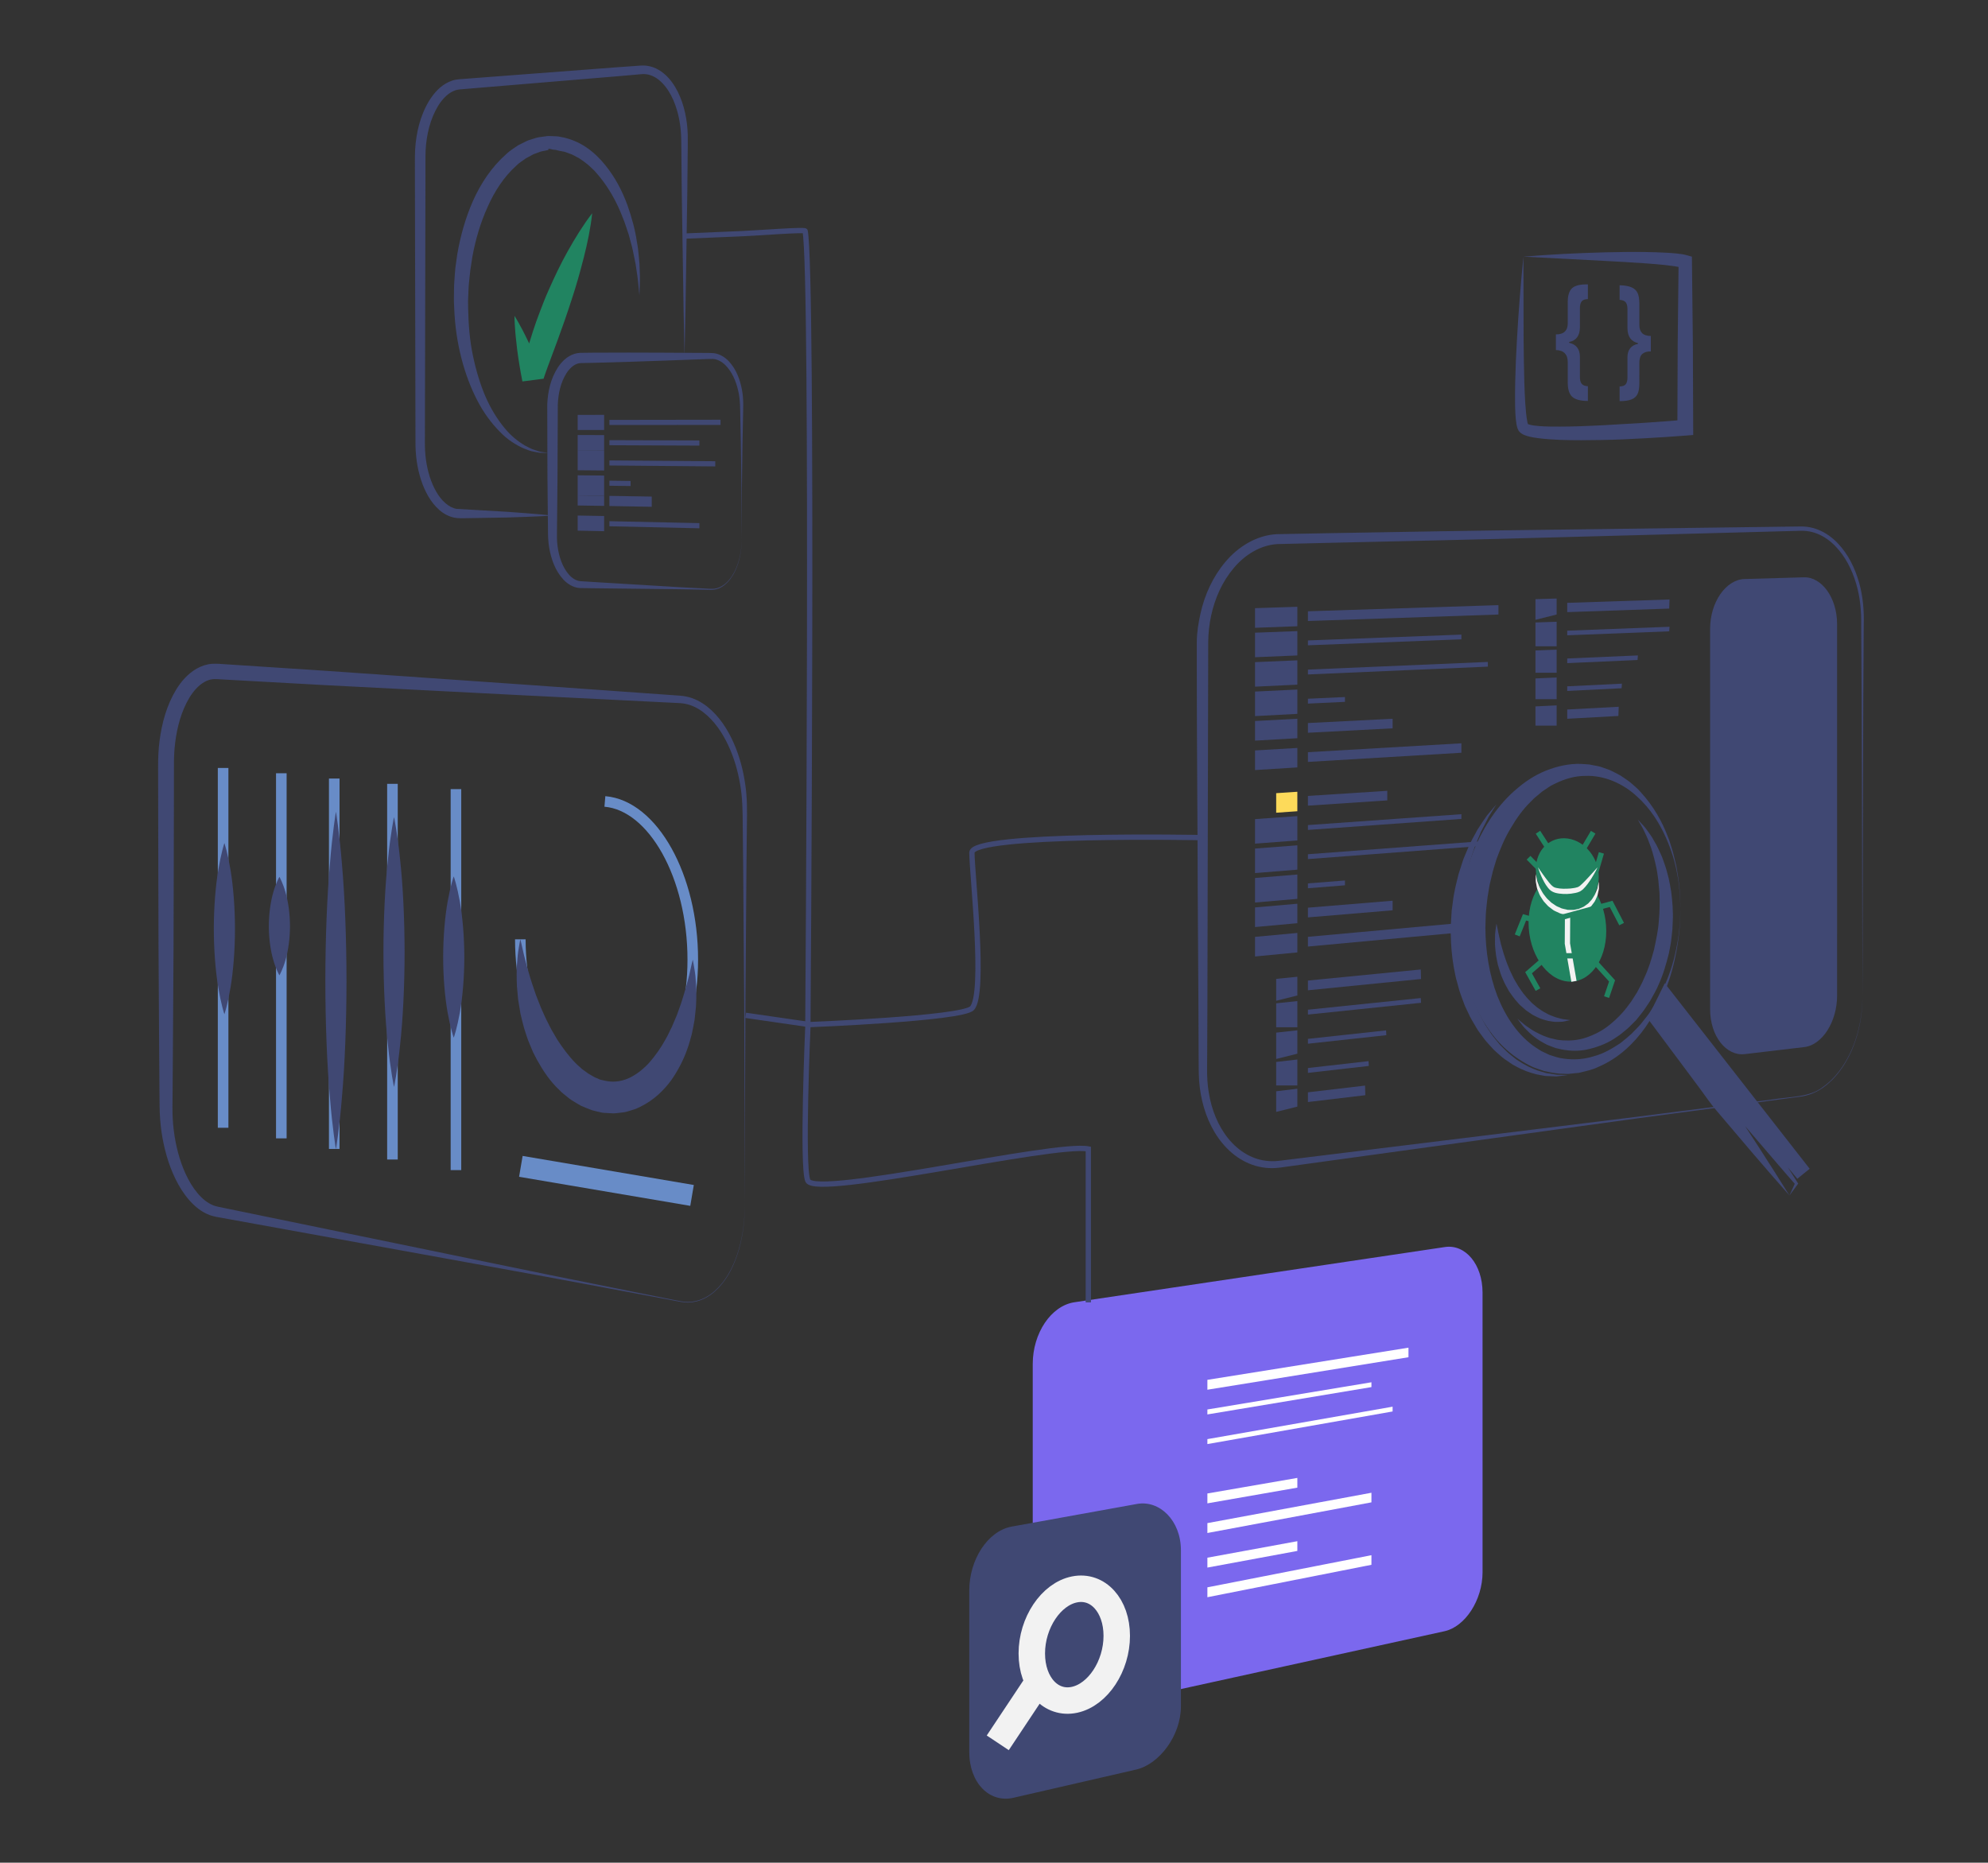 <?xml version="1.0" encoding="utf-8"?>
<!-- Generator: Adobe Illustrator 16.0.0, SVG Export Plug-In . SVG Version: 6.00 Build 0)  -->
<!DOCTYPE svg PUBLIC "-//W3C//DTD SVG 1.1//EN" "http://www.w3.org/Graphics/SVG/1.1/DTD/svg11.dtd">
<svg version="1.1" id="Layer_1" xmlns="http://www.w3.org/2000/svg" xmlns:xlink="http://www.w3.org/1999/xlink" x="0px" y="0px"
	 width="375.676px" height="352.027px" viewBox="0 0 375.676 352.027" enable-background="new 0 0 375.676 352.027"
	 xml:space="preserve">
<rect x="0" y="0" width="375.676" height="352.027" fill="#333333" stroke="none"/>
<path fill="#FFFFFF" d="M152.664,133.635"/>
<g>
	<g>
		<path fill="#404873" d="M351.956,188.402c0,0,0.007,0.438-0.031,1.289c-0.039,0.85-0.134,2.109-0.44,3.729
			c-0.315,1.612-0.838,3.6-1.871,5.76c-1.033,2.131-2.559,4.543-5.086,6.353c-1.258,0.889-2.801,1.563-4.504,1.745
			c-1.683,0.225-3.441,0.459-5.277,0.703c-3.672,0.487-7.645,1.019-11.889,1.584c-4.24,0.563-8.758,1.168-13.518,1.802
			c-4.758,0.655-9.759,1.344-14.979,2.063c-10.438,1.438-21.748,2.992-33.707,4.643c-5.98,0.824-12.125,1.67-18.403,2.535
			l-0.295,0.039l-0.317,0.037c-0.199,0.018-0.388,0.043-0.599,0.055c-0.437,0.021-0.868,0.031-1.287,0.006
			c-0.845-0.047-1.688-0.188-2.508-0.424c-1.638-0.479-3.157-1.338-4.454-2.44c-2.607-2.221-4.326-5.317-5.286-8.573
			c-0.476-1.637-0.778-3.326-0.903-5.031c-0.119-1.729-0.068-3.379-0.096-5.051c-0.014-3.346-0.027-6.714-0.042-10.103
			c-0.015-6.776-0.112-13.637-0.127-20.552c-0.03-13.83-0.175-27.878-0.175-41.928v-5.287c0-1.787,0.305-3.647,0.699-5.414
			c0.785-3.554,2.353-6.991,4.75-9.809c2.353-2.799,5.813-4.974,9.641-5.183c3.494-0.066,6.988-0.131,10.459-0.197
			c13.827-0.24,27.439-0.485,40.609-0.633c13.171-0.171,25.904-0.337,37.977-0.494c3.02-0.039,5.997-0.078,8.93-0.116l1.112-0.014
			c0.358,0.003,0.731,0.017,1.13,0.066c0.764,0.096,1.498,0.295,2.197,0.58c1.398,0.568,2.615,1.473,3.622,2.526
			c2.021,2.122,3.271,4.766,4.028,7.427c0.758,2.673,0.961,5.43,0.879,8.061c-0.158,21.074-0.131,38.635-0.188,50.928
			C351.975,181.377,351.956,188.402,351.956,188.402z M351.956,188.402c0,0-0.019-7.024-0.052-19.317
			c-0.057-12.293-0.029-29.854-0.188-50.928c0.044-2.63-0.194-5.294-0.968-7.896c-0.771-2.58-2.025-5.118-3.967-7.097
			c-0.965-0.984-2.113-1.807-3.4-2.309c-0.641-0.252-1.318-0.424-2.001-0.5c-0.323-0.037-0.683-0.048-1.054-0.046l-1.082,0.029
			c-2.932,0.079-5.908,0.158-8.926,0.239c-12.068,0.323-24.797,0.664-37.963,1.017c-13.166,0.376-26.772,0.672-40.602,0.982
			c-3.441,0.083-6.896,0.166-10.365,0.249c-3.197,0.185-6.164,2.03-8.271,4.556c-2.139,2.532-3.541,5.693-4.249,8.98
			c-0.358,1.662-0.534,3.309-0.55,5.033l-0.01,5.249c-0.031,14.049-0.063,28.098-0.096,41.928
			c-0.015,6.915-0.027,13.774-0.045,20.552c-0.016,3.389-0.025,6.757-0.042,10.102c0.005,1.67-0.062,3.356,0.035,4.941
			c0.103,1.605,0.366,3.191,0.793,4.723c0.856,3.047,2.428,5.912,4.747,7.93c1.15,1.006,2.488,1.774,3.924,2.216
			c0.721,0.214,1.457,0.346,2.201,0.396c0.377,0.027,0.736,0.021,1.102,0.012c0.186-0.006,0.391-0.03,0.586-0.047l0.567-0.063
			c6.291-0.771,12.444-1.531,18.438-2.27c11.981-1.476,23.313-2.869,33.771-4.153c5.229-0.646,10.239-1.261,15.006-1.849
			c4.767-0.605,9.282-1.185,13.528-1.726c4.244-0.541,8.22-1.048,11.896-1.519c3.614-0.59,7.238-0.414,9.74-2.373
			c2.518-1.775,4.051-4.17,5.096-6.289c1.041-2.146,1.57-4.127,1.896-5.734c0.313-1.615,0.419-2.877,0.462-3.727
			C351.961,188.841,351.956,188.402,351.956,188.402z"/>
	</g>
	<polygon fill="#404873" points="245.162,118.353 237.162,118.645 237.162,114.936 245.162,114.672 	"/>
	<polygon fill="#404873" points="245.162,123.873 237.162,124.207 237.162,119.571 245.162,119.272 	"/>
	<polygon fill="#404873" points="245.162,129.393 237.162,129.77 237.162,125.134 245.162,124.793 	"/>
	<polygon fill="#404873" points="245.162,134.913 237.162,135.333 237.162,130.697 245.162,130.313 	"/>
	<polygon fill="#404873" points="245.162,139.513 237.162,139.968 237.162,136.26 245.162,135.833 	"/>
	<polygon fill="#404873" points="245.162,145.033 237.162,145.531 237.162,141.823 245.162,141.353 	"/>
	<polygon fill="#404873" points="283.162,116.138 247.162,117.362 247.162,115.525 283.162,114.363 	"/>
	<polygon fill="#404873" points="276.162,120.825 247.162,121.954 247.162,121.035 276.162,119.932 	"/>
	<polygon fill="#404873" points="281.162,125.987 247.162,127.463 247.162,126.545 281.162,125.097 	"/>
	<polygon fill="#404873" points="254.162,132.641 247.162,132.973 247.162,132.054 254.162,131.728 	"/>
	<polygon fill="#404873" points="263.162,137.646 247.162,138.482 247.162,136.646 263.162,135.835 	"/>
	<polygon fill="#404873" points="247.162,143.992 276.162,142.261 276.162,140.475 247.162,142.155 	"/>
	<polygon fill="#FDDA5A" points="245.162,153.313 241.162,153.593 241.162,149.899 245.162,149.633 	"/>
	<polygon fill="#404873" points="245.162,158.833 237.162,159.438 237.162,154.802 245.162,154.233 	"/>
	<polygon fill="#404873" points="245.162,164.354 237.162,165.001 237.162,160.365 245.162,159.753 	"/>
	<polygon fill="#404873" points="245.162,169.874 237.162,170.563 237.162,165.928 245.162,165.274 	"/>
	<polygon fill="#404873" points="245.162,174.474 237.162,175.199 237.162,171.491 245.162,170.794 	"/>
	<polygon fill="#404873" points="245.162,179.995 237.162,180.762 237.162,177.055 245.162,176.314 	"/>
	<polygon fill="#404873" points="262.162,151.265 247.162,152.256 247.162,150.419 262.162,149.454 	"/>
	<polygon fill="#404873" points="276.162,154.766 247.162,156.847 247.162,155.929 276.162,153.873 	"/>
	<polygon fill="#404873" points="281.162,159.782 247.162,162.357 247.162,161.439 281.162,158.892 	"/>
	<polygon fill="#404873" points="254.162,167.313 247.162,167.867 247.162,166.948 254.162,166.401 	"/>
	<polygon fill="#404873" points="263.162,172.035 247.162,173.376 247.162,171.54 263.162,170.225 	"/>
	<polygon fill="#404873" points="247.162,178.885 276.162,176.203 276.162,174.417 247.162,177.049 	"/>
	<polyline fill="#404873" points="241.162,189.135 241.162,184.995 245.162,184.594 245.162,188.135 	"/>
	<polyline fill="#404873" points="268.535,185.02 247.162,187.15 247.162,185.313 268.484,183.219 	"/>
	<polyline fill="#404873" points="241.162,194.135 241.162,189.611 245.162,189.193 245.162,194.135 	"/>
	<polyline fill="#404873" points="268.535,189.518 247.162,191.741 247.162,190.823 268.484,188.619 	"/>
	<polyline fill="#404873" points="241.162,200.135 241.162,195.154 245.162,194.714 245.162,199.135 	"/>
	<polyline fill="#404873" points="261.979,195.637 247.162,197.25 247.162,196.333 261.93,194.73 	"/>
	<polyline fill="#404873" points="241.162,205.135 241.162,200.695 245.162,200.234 245.162,205.135 	"/>
	<polyline fill="#404873" points="258.67,201.45 247.162,202.76 247.162,201.842 258.62,200.542 	"/>
	<polyline fill="#404873" points="241.162,210.135 241.162,206.236 245.162,205.754 245.162,209.135 	"/>
	<polyline fill="#404873" points="258.006,206.98 247.162,208.27 247.162,206.434 257.956,205.163 	"/>
	<path fill="#404873" d="M347.162,188.13c0,4.979-2.809,9.345-6.174,9.752l-11.283,1.333c-3.465,0.42-6.543-3.373-6.543-8.475
		v-71.89c0-5.101,3.029-9.319,6.494-9.421l11.229-0.324c3.365-0.099,6.274,3.859,6.274,8.839L347.162,188.13L347.162,188.13z"/>
	<polyline fill="#404873" points="290.162,117.135 290.162,113.233 294.162,113.114 294.162,116.135 	"/>
	<polyline fill="#404873" points="315.434,115.014 296.162,115.684 296.162,113.931 315.494,113.294 	"/>
	<polyline fill="#404873" points="290.162,122.135 290.162,117.64 294.162,117.504 294.162,122.135 	"/>
	<polyline fill="#404873" points="315.434,119.312 296.162,120.065 296.162,119.189 315.494,118.452 	"/>
	<polyline fill="#404873" points="290.162,127.135 290.162,122.927 294.162,122.771 294.162,127.135 	"/>
	<polyline fill="#404873" points="309.452,124.733 296.162,125.324 296.162,124.447 309.514,123.868 	"/>
	<polyline fill="#404873" points="290.162,132.135 290.162,128.213 294.162,128.04 294.162,132.135 	"/>
	<polyline fill="#404873" points="306.436,130.07 296.162,130.582 296.162,129.706 306.496,129.203 	"/>
	<polyline fill="#404873" points="290.162,137.135 290.162,133.5 294.162,133.307 294.162,137.135 	"/>
	<polyline fill="#404873" points="305.829,135.307 296.162,135.84 296.162,134.087 305.891,133.571 	"/>
</g>
<g>
	<g>
		<path fill="#404873" d="M140.747,227.775c0,0-0.006,0.404-0.019,1.185c-0.029,0.78-0.085,1.94-0.294,3.438
			c-0.212,1.494-0.569,3.338-1.329,5.396c-0.766,2.035-1.911,4.389-4.038,6.288c-1.058,0.933-2.401,1.715-3.96,1.974
			c-1.573,0.313-3.197-0.187-4.855-0.472c-3.344-0.623-6.96-1.298-10.824-2.021c-7.725-1.449-16.446-3.063-25.968-4.773
			c-9.52-1.729-19.832-3.602-30.74-5.58c-5.454-0.988-11.057-2.007-16.783-3.046c-0.724-0.146-1.385-0.197-2.287-0.521
			c-0.805-0.293-1.527-0.717-2.179-1.213c-1.301-0.998-2.313-2.25-3.167-3.566c-1.681-2.665-2.726-5.646-3.381-8.701
			c-0.328-1.531-0.546-3.089-0.662-4.661c-0.063-0.785-0.088-1.577-0.102-2.362l-0.023-2.302c-0.022-3.067-0.044-6.163-0.067-9.272
			c-0.038-6.225-0.077-12.521-0.115-18.868c-0.016-6.349-0.032-12.749-0.049-19.173c-0.006-3.212-0.013-6.431-0.02-9.652
			l-0.007-4.834c-0.008-1.614,0.049-3.343,0.269-5.009c0.436-3.343,1.317-6.695,3.156-9.73c0.931-1.496,2.138-2.945,3.853-3.931
			c0.85-0.488,1.838-0.833,2.868-0.915c1.128-0.07,1.791,0.055,2.624,0.084c6.411,0.42,12.796,0.838,19.131,1.253
			c12.667,0.88,25.134,1.746,37.198,2.584c6.032,0.428,11.963,0.85,17.769,1.262c2.902,0.207,5.774,0.41,8.61,0.612
			c0.709,0.05,1.417,0.101,2.121,0.15c0.699,0.057,1.399,0.068,2.178,0.23c1.535,0.306,2.87,1.039,4.026,1.938
			c2.29,1.844,3.831,4.297,4.95,6.801c1.114,2.52,1.805,5.151,2.184,7.768c0.405,2.615,0.369,5.24,0.327,7.739
			c-0.026,2.516-0.052,4.985-0.078,7.404c-0.073,9.674-0.14,18.542-0.2,26.403c-0.03,7.86-0.056,14.713-0.078,20.356
			C140.761,221.327,140.747,227.775,140.747,227.775z M140.747,227.775c0,0-0.014-6.448-0.038-17.735
			c-0.022-5.644-0.048-12.496-0.078-20.356c-0.06-7.857-0.126-16.729-0.2-26.4c-0.026-2.418-0.052-4.888-0.078-7.404
			c-0.012-2.528-0.031-5.053-0.479-7.594c-0.421-2.533-1.146-5.065-2.262-7.449c-1.113-2.369-2.639-4.642-4.723-6.244
			c-1.04-0.779-2.239-1.384-3.475-1.6c-0.598-0.122-1.315-0.127-2.024-0.167c-0.706-0.035-1.414-0.07-2.124-0.106
			c-2.84-0.142-5.715-0.285-8.622-0.43c-5.813-0.29-11.752-0.585-17.791-0.886c-12.078-0.621-24.558-1.262-37.239-1.913
			c-6.339-0.351-12.729-0.705-19.144-1.06c-0.77-0.034-1.712-0.13-2.189-0.08c-0.576,0.046-1.144,0.241-1.686,0.555
			c-1.091,0.623-2.045,1.704-2.795,2.937c-1.508,2.496-2.329,5.521-2.702,8.554c-0.194,1.534-0.24,3.035-0.227,4.644l-0.007,4.834
			c-0.007,3.222-0.014,6.44-0.02,9.652c-0.017,6.424-0.033,12.824-0.049,19.171c-0.039,6.351-0.077,12.646-0.115,18.869
			c-0.022,3.11-0.045,6.203-0.067,9.273l-0.023,2.299c-0.002,0.741,0.005,1.479,0.049,2.213c0.078,1.469,0.251,2.928,0.527,4.359
			c0.547,2.857,1.474,5.645,2.92,8.041c0.73,1.186,1.591,2.275,2.614,3.094c0.508,0.405,1.063,0.738,1.63,0.959
			c0.469,0.202,1.271,0.327,1.968,0.479c5.701,1.173,11.278,2.319,16.707,3.438c10.858,2.233,21.124,4.348,30.6,6.299
			c9.474,1.967,18.165,3.729,25.874,5.267c3.853,0.772,7.459,1.499,10.794,2.169c1.666,0.3,3.269,0.797,4.813,0.494
			c1.537-0.244,2.868-1.014,3.922-1.932c2.119-1.875,3.274-4.216,4.048-6.242c0.767-2.053,1.133-3.894,1.352-5.385
			c0.215-1.496,0.278-2.654,0.31-3.437C140.739,228.18,140.747,227.775,140.747,227.775z"/>
	</g>
	<line fill="none" stroke="#688CC7" stroke-width="2" stroke-miterlimit="10" x1="42.162" y1="145.135" x2="42.162" y2="213.135"/>
	<line fill="none" stroke="#688CC7" stroke-width="2" stroke-miterlimit="10" x1="53.162" y1="146.135" x2="53.162" y2="215.135"/>
	<line fill="none" stroke="#688CC7" stroke-width="2" stroke-miterlimit="10" x1="63.162" y1="147.135" x2="63.162" y2="217.135"/>
	<line fill="none" stroke="#688CC7" stroke-width="2" stroke-miterlimit="10" x1="74.162" y1="148.135" x2="74.162" y2="219.135"/>
	<line fill="none" stroke="#688CC7" stroke-width="2" stroke-miterlimit="10" x1="86.162" y1="149.135" x2="86.162" y2="221.135"/>
	<g>
		<path fill="#404873" d="M42.404,159.328c0,0,0.173,0.505,0.396,1.39c0.228,0.885,0.502,2.148,0.758,3.665
			c0.51,3.033,0.844,7.078,0.846,11.122s-0.328,8.088-0.84,11.121c-0.257,1.517-0.533,2.781-0.761,3.665
			c-0.223,0.885-0.398,1.391-0.398,1.391s-0.175-0.506-0.398-1.391c-0.229-0.884-0.504-2.148-0.761-3.665
			c-0.512-3.033-0.843-7.077-0.84-11.121c0.002-4.044,0.335-8.088,0.846-11.122c0.256-1.517,0.531-2.78,0.758-3.665
			C42.23,159.833,42.404,159.328,42.404,159.328z"/>
	</g>
	<g>
		<path fill="#404873" d="M52.799,165.711c0,0,0.173,0.291,0.396,0.8c0.23,0.509,0.511,1.236,0.758,2.108
			c0.51,1.745,0.844,4.071,0.846,6.398c0.002,2.326-0.328,4.652-0.84,6.397c-0.248,0.872-0.53,1.6-0.761,2.107
			c-0.223,0.51-0.398,0.801-0.398,0.801s-0.175-0.291-0.398-0.801c-0.231-0.508-0.513-1.235-0.761-2.107
			c-0.512-1.745-0.843-4.071-0.84-6.397c0.002-2.327,0.335-4.653,0.846-6.398c0.247-0.873,0.528-1.6,0.758-2.108
			C52.625,166.002,52.799,165.711,52.799,165.711z"/>
	</g>
	<g>
		<path fill="#404873" d="M63.479,153.403c0,0,0.173,0.997,0.396,2.741c0.223,1.745,0.512,4.236,0.748,7.226
			c0.531,5.98,0.85,13.954,0.856,21.928c-0.002,7.974-0.317,15.946-0.851,21.927c-0.235,2.99-0.526,5.481-0.75,7.229
			c-0.223,1.742-0.398,2.738-0.398,2.738s-0.175-0.996-0.398-2.738c-0.224-1.744-0.516-4.235-0.75-7.229
			c-0.534-5.979-0.849-13.953-0.851-21.927c0.007-7.974,0.325-15.947,0.856-21.928c0.235-2.99,0.524-5.481,0.748-7.226
			C63.306,154.399,63.479,153.403,63.479,153.403z"/>
	</g>
	<g>
		<path fill="#404873" d="M74.457,154.417c0,0,0.173,0.797,0.396,2.192s0.512,3.388,0.748,5.779
			c0.531,4.782,0.85,11.159,0.856,17.535c-0.002,6.377-0.317,12.753-0.851,17.535c-0.235,2.392-0.526,4.384-0.75,5.778
			c-0.223,1.396-0.398,2.189-0.398,2.189s-0.175-0.797-0.398-2.189c-0.224-1.396-0.516-3.387-0.75-5.778
			c-0.534-4.782-0.849-11.158-0.851-17.535c0.007-6.376,0.325-12.753,0.856-17.535c0.235-2.391,0.524-4.384,0.748-5.779
			C74.283,155.213,74.457,154.417,74.457,154.417z"/>
	</g>
	<g>
		<path fill="#404873" d="M85.744,165.62c0,0,0.173,0.477,0.396,1.31c0.228,0.833,0.502,2.024,0.758,3.453
			c0.51,2.858,0.844,6.668,0.846,10.479c0.002,3.813-0.328,7.621-0.84,10.479c-0.257,1.431-0.533,2.62-0.761,3.454
			c-0.223,0.833-0.398,1.311-0.398,1.311s-0.175-0.478-0.398-1.311c-0.229-0.834-0.504-2.023-0.761-3.454
			c-0.512-2.856-0.843-6.668-0.84-10.479c0.002-3.811,0.335-7.618,0.846-10.479c0.256-1.429,0.531-2.62,0.758-3.453
			C85.571,166.096,85.744,165.62,85.744,165.62z"/>
	</g>
	<path fill="none" stroke="#688CC7" stroke-width="2" stroke-miterlimit="10" d="M114.307,151.463
		c9.092,0.768,16.609,14.156,16.609,29.891c0,15.733-7.517,27.354-16.609,25.979c-8.9-1.343-15.978-14.681-15.978-29.813"/>
	<g>
		<path fill="#404873" d="M130.916,181.354c0,0,0.051,0.277,0.147,0.799c0.076,0.521,0.24,1.285,0.346,2.263
			c0.051,0.979,0.225,2.221,0.181,3.608c-0.012,0.699-0.015,1.447-0.07,2.233c-0.083,0.787-0.171,1.616-0.263,2.479
			c-0.156,0.856-0.321,1.758-0.525,2.688c-0.265,0.915-0.487,1.883-0.855,2.846c-0.673,1.939-1.674,3.934-3.025,5.871
			c-1.397,1.9-3.271,3.756-5.76,4.978c-0.313,0.147-0.613,0.317-0.941,0.44l-1.015,0.324c-0.342,0.102-0.679,0.223-1.03,0.293
			l-1.076,0.139c-0.359,0.035-0.721,0.097-1.081,0.1l-1.082-0.055l-0.542-0.032l-0.27-0.021l-0.135-0.013l-0.034-0.002
			c-0.118-0.021,0.215,0.045-0.272-0.05l-0.05-0.014l-0.809-0.186l-0.814-0.201l-1.084-0.418l-1.069-0.449
			c-0.312-0.166-0.589-0.342-0.883-0.514c-0.583-0.342-1.167-0.688-1.651-1.116c-0.492-0.421-1.048-0.795-1.466-1.261
			c-1.873-1.734-3.183-3.766-4.286-5.743c-0.259-0.502-0.516-1-0.77-1.493c-0.225-0.503-0.431-1.007-0.633-1.505
			c-0.433-0.985-0.718-1.987-1.033-2.946c-0.286-0.97-0.493-1.927-0.714-2.84c-0.166-0.929-0.311-1.822-0.443-2.679
			c-0.089-0.862-0.161-1.688-0.221-2.472c-0.055-0.782-0.044-1.53-0.052-2.227c-0.042-1.392,0.142-2.606,0.196-3.593
			c0.098-0.985,0.271-1.758,0.345-2.278c0.098-0.521,0.149-0.797,0.149-0.797s0.282,1.112,0.697,3.002
			c0.124,0.469,0.26,0.985,0.408,1.551c0.145,0.563,0.292,1.166,0.501,1.802c0.352,1.278,0.832,2.688,1.358,4.202
			c0.292,0.744,0.595,1.519,0.909,2.318c0.366,0.772,0.681,1.596,1.087,2.396c0.429,0.787,0.779,1.639,1.281,2.42
			c0.231,0.398,0.465,0.803,0.701,1.21c0.259,0.386,0.521,0.774,0.784,1.169c1.077,1.531,2.274,3.042,3.666,4.209
			c0.321,0.341,0.712,0.54,1.06,0.82c0.35,0.289,0.727,0.482,1.096,0.693l0.547,0.316c0.158,0.057,0.311,0.113,0.462,0.179
			c0.151,0.065,0.3,0.138,0.449,0.216l0.797,0.188c1.552,0.391,3.047,0.244,4.517-0.366c1.461-0.623,2.855-1.708,4.062-3.021
			c1.162-1.356,2.222-2.832,3.055-4.385c0.462-0.748,0.775-1.563,1.177-2.306c0.333-0.782,0.655-1.541,0.964-2.269
			c0.271-0.754,0.531-1.479,0.777-2.164c0.247-0.692,0.412-1.371,0.623-2.004c0.406-1.27,0.644-2.388,0.917-3.326
			C130.631,182.454,130.916,181.354,130.916,181.354z"/>
	</g>
	<line fill="none" stroke="#688CC7" stroke-width="4" stroke-miterlimit="10" x1="98.427" y1="220.428" x2="130.777" y2="225.92"/>
</g>
<g>
	<path fill="#7B68EE" d="M280.162,297.109c0,5.328-3.322,10.32-7.176,11.169l-69.848,15.325c-4.427,0.972-7.979-2.913-7.979-8.681
		v-57.167c0-5.767,3.442-10.98,7.868-11.645l70.033-10.438c3.854-0.573,7.099,3.28,7.099,8.608L280.162,297.109L280.162,297.109z"/>
	<polygon fill="#FFFFFF" points="266.162,256.5 228.162,262.639 228.162,260.773 266.162,254.695 	"/>
	<polygon fill="#FFFFFF" points="259.162,262.141 228.162,267.309 228.162,266.375 259.162,261.232 	"/>
	<polygon fill="#FFFFFF" points="263.162,266.75 228.162,272.911 228.162,271.977 263.162,265.846 	"/>
	<polygon fill="#FFFFFF" points="245.162,281.146 228.162,284.114 228.162,282.247 245.162,279.307 	"/>
	<polygon fill="#FFFFFF" points="228.162,289.717 259.162,283.925 259.162,282.109 228.162,287.85 	"/>
	<path fill="#404873" d="M223.162,322.446c0,5.626-4.143,10.978-8.443,11.974l-23.215,5.339c-4.519,1.045-8.342-2.825-8.342-8.649
		v-30.52c0-5.826,3.482-11.242,8.002-12.082l23.656-4.275c4.304-0.797,8.342,3.129,8.342,8.758V322.446L223.162,322.446z"/>
	<path fill="#404873" stroke="#F2F2F2" stroke-width="5" stroke-miterlimit="10" d="M211.035,309.152
		c0,5.72-3.555,11.128-7.969,12.087c-4.451,0.966-8.084-2.949-8.084-8.752c0-5.806,3.633-11.229,8.084-12.11
		C207.48,299.5,211.035,303.432,211.035,309.152z M196.236,317.809l-7.688,11.564"/>
	<polygon fill="#FFFFFF" points="245.162,293.105 228.162,296.252 228.162,294.385 245.162,291.266 	"/>
	<polygon fill="#FFFFFF" points="228.162,301.854 259.162,295.725 259.162,293.91 228.162,299.986 	"/>
</g>
<path fill="none" stroke="#404873" stroke-miterlimit="10" d="M140.914,191.885l12.082,1.75c0,0,28.703-1.119,30.667-3.083
	c2.607-2.606,0-25.551,0-29.417c0-3.708,43.655-2.833,43.655-2.833"/>
<path fill="none" stroke="#404873" stroke-miterlimit="10" d="M205.662,246.135v-29c-6.5-1.25-51.439,9.33-53,6
	c-1.154-2.461,0-29,0-29s1.053-142.13-0.513-150.479c-0.06-0.32-8.996,0.379-11.995,0.505c-3.83,0.161-10.796,0.455-10.796,0.455"/>
<g>
	<g>
		<path fill="#404873" d="M104.403,97.436c0,0-0.773,0.045-2.224,0.13c-1.449,0.049-3.577,0.169-6.282,0.233
			c-1.353,0.023-2.85,0.049-4.48,0.077c-0.815,0.014-1.664,0.028-2.544,0.043c-0.44,0.007-0.888,0.013-1.343,0.02
			c-0.453-0.011-0.896,0.021-1.496-0.076c-1.146-0.187-2.162-0.746-3.012-1.48c-0.841-0.742-1.538-1.637-2.102-2.614
			c-1.133-1.958-1.821-4.216-2.168-6.599c-0.169-1.188-0.247-2.434-0.238-3.66c-0.002-1.206-0.005-2.434-0.008-3.683
			c-0.005-2.498-0.011-5.081-0.016-7.736c-0.011-5.311-0.023-10.911-0.035-16.705c-0.012-5.794-0.024-11.78-0.038-17.863
			c-0.003-1.521-0.006-3.048-0.009-4.579c0.008-1.535-0.034-3.047,0.039-4.658c0.2-3.194,0.936-6.423,2.671-9.276
			c0.878-1.398,2.038-2.758,3.716-3.536c0.419-0.184,0.861-0.338,1.325-0.419c0.498-0.084,0.87-0.095,1.249-0.127l2.304-0.175
			c3.069-0.233,6.126-0.465,9.159-0.695c6.066-0.46,12.035-0.913,17.812-1.351c1.445-0.103,2.877-0.205,4.297-0.306l0.301-0.015
			l0.266-0.006c0.203,0.007,0.447,0.013,0.648,0.042c0.41,0.05,0.813,0.146,1.196,0.28c0.771,0.264,1.453,0.692,2.049,1.18
			c1.193,0.989,2.032,2.237,2.671,3.517c0.631,1.288,1.07,2.627,1.362,3.969c0.293,1.342,0.449,2.687,0.49,4.011
			c0.035,1.34-0.01,2.578-0.012,3.837c-0.025,2.499-0.048,4.912-0.071,7.229c-0.143,9.27-0.262,16.994-0.346,22.401
			c-0.112,5.407-0.176,8.497-0.176,8.497s-0.064-3.09-0.176-8.497c-0.083-5.407-0.203-13.132-0.346-22.401
			c-0.022-2.317-0.046-4.731-0.071-7.229c-0.022-1.24-0.001-2.543-0.063-3.781c-0.067-1.253-0.244-2.518-0.545-3.763
			c-0.607-2.455-1.714-5.009-3.682-6.597c-0.982-0.78-2.137-1.2-3.368-1.049c-1.417,0.125-2.848,0.25-4.291,0.377
			c-5.773,0.481-11.739,0.979-17.801,1.483c-3.031,0.253-6.086,0.507-9.153,0.763l-2.302,0.192
			c-0.847,0.056-1.323,0.112-1.925,0.391c-1.149,0.526-2.121,1.6-2.859,2.804c-1.486,2.45-2.181,5.432-2.344,8.356
			c-0.061,1.465-0.013,3.026-0.032,4.553c-0.003,1.531-0.006,3.058-0.009,4.579c-0.013,6.083-0.025,12.069-0.038,17.863
			c-0.013,5.794-0.024,11.396-0.035,16.705c-0.005,2.655-0.011,5.238-0.016,7.736c-0.003,1.25-0.005,2.478-0.008,3.683
			c-0.013,1.185,0.055,2.306,0.206,3.414c0.309,2.198,0.942,4.266,1.923,5.972c0.956,1.696,2.384,3.039,3.867,3.273
			c3.718,0.215,6.96,0.403,9.63,0.558c2.701,0.174,4.821,0.38,6.268,0.488C103.632,97.359,104.403,97.436,104.403,97.436z"/>
	</g>
	<polygon fill="#404873" points="114.162,81.27 109.162,81.267 109.162,78.414 114.162,78.402 	"/>
	<polygon fill="#404873" points="114.162,85.094 109.162,85.07 109.162,82.217 114.162,82.226 	"/>
	<polygon fill="#404873" points="114.162,88.917 109.162,88.873 109.162,85.07 114.162,85.094 	"/>
	<polygon fill="#404873" points="114.162,93.697 109.162,93.627 109.162,89.824 114.162,89.873 	"/>
	<polygon fill="#404873" points="114.162,95.608 109.162,95.529 109.162,93.627 114.162,93.697 	"/>
	<polygon fill="#404873" points="114.162,100.388 109.162,100.283 109.162,97.431 114.162,97.52 	"/>
	<polygon fill="#404873" points="136.162,80.307 115.162,80.313 115.162,79.356 136.162,79.325 	"/>
	<polygon fill="#404873" points="132.162,84.214 115.162,84.143 115.162,83.185 132.162,83.238 	"/>
	<polygon fill="#404873" points="135.162,88.147 115.162,87.971 115.162,87.014 135.162,87.167 	"/>
	<polygon fill="#404873" points="119.162,91.852 115.162,91.8 115.162,90.842 119.162,90.891 	"/>
	<polygon fill="#404873" points="123.162,95.78 115.162,95.628 115.162,93.714 123.162,93.846 	"/>
	<polygon fill="#404873" points="115.162,99.457 132.162,99.841 132.162,98.864 115.162,98.5 	"/>
	<g>
		<path fill="#404873" d="M140.154,101.937c0,0,0.025,0.573-0.077,1.642c-0.114,1.059-0.34,2.651-1.216,4.466
			c-0.446,0.894-1.079,1.847-2.048,2.595c-0.485,0.366-1.072,0.665-1.731,0.777c-0.668,0.107-1.34,0.021-2.037,0.026
			c-2.787-0.073-5.934-0.095-9.366-0.137c-3.432-0.04-7.15-0.083-11.083-0.128c-0.992-0.014-1.998-0.028-3.016-0.043
			c-1.234-0.072-2.316-0.763-3.097-1.585c-1.567-1.693-2.335-3.882-2.712-6.096c-0.188-1.103-0.222-2.289-0.22-3.351
			c-0.011-1.089-0.021-2.186-0.032-3.29c-0.022-2.207-0.044-4.441-0.066-6.693c-0.013-4.51-0.027-9.091-0.04-13.672
			c0.103-2.445,0.632-4.885,2.029-7.038c0.701-1.049,1.687-2.07,3.087-2.528c0.346-0.111,0.712-0.182,1.081-0.195l0.881-0.015
			l1.692-0.019c4.504-0.008,8.937-0.041,13.227,0.001c2.145,0.012,4.254,0.024,6.319,0.037c1.054,0.019,2.005-0.016,3.111,0.045
			c1.207,0.138,2.175,0.797,2.903,1.558c1.446,1.567,2.112,3.511,2.463,5.362c0.368,1.877,0.223,3.706,0.199,5.405
			c-0.084,3.432-0.128,6.577-0.159,9.365c-0.043,2.788-0.061,5.219-0.064,7.22C140.165,99.649,140.154,101.937,140.154,101.937z
			 M140.154,101.937c0,0-0.01-2.288-0.028-6.291c-0.003-2.001-0.021-4.432-0.064-7.22c-0.031-2.788-0.075-5.933-0.159-9.365
			c-0.049-1.723,0.013-3.502-0.414-5.259c-0.4-1.741-1.137-3.537-2.44-4.822c-0.641-0.625-1.47-1.09-2.292-1.144
			c-0.908-0.013-2.001,0.061-3.01,0.088c-2.063,0.076-4.171,0.153-6.315,0.232c-4.287,0.175-8.718,0.28-13.22,0.411L110.52,68.6
			l-0.815,0.021c-0.197,0.007-0.392,0.047-0.585,0.11c-0.776,0.25-1.503,0.927-2.045,1.764c-1.1,1.687-1.598,3.888-1.664,5.99
			c-0.019,4.569-0.038,9.138-0.057,13.636c-0.022,2.251-0.044,4.486-0.066,6.693c-0.011,1.104-0.021,2.2-0.032,3.29
			c-0.016,1.114-0.032,2.098,0.108,3.119c0.263,1.997,0.927,3.979,2.146,5.373c0.609,0.681,1.368,1.171,2.173,1.242
			c0.997,0.062,1.982,0.123,2.955,0.183c3.926,0.236,7.638,0.459,11.064,0.665c3.426,0.204,6.566,0.406,9.352,0.533
			c0.694,0.016,1.378,0.119,2.002,0.034c0.631-0.088,1.207-0.358,1.691-0.703c0.978-0.697,1.604-1.653,2.059-2.531
			c0.89-1.795,1.132-3.384,1.256-4.44C140.173,102.51,140.154,101.937,140.154,101.937z"/>
	</g>
	<g>
		<path fill="#404873" d="M103.629,85.612c0,0-0.431-0.012-1.238-0.034c-0.407,0.023-0.894-0.097-1.482-0.215
			c-0.607-0.076-1.238-0.342-1.958-0.626c-1.399-0.624-3.056-1.619-4.542-3.193c-1.511-1.536-3.004-3.502-4.214-5.864
			c-2.444-4.701-4.112-10.795-4.361-17.406c-0.018-0.413-0.036-0.828-0.054-1.245c-0.017-0.494,0.004-0.838,0.005-1.267
			c0.025-0.828-0.01-1.622,0.065-2.493c0.065-0.86,0.113-1.733,0.196-2.599c0.119-0.855,0.238-1.715,0.358-2.579
			c0.588-3.438,1.543-6.889,2.996-10.174c1.468-3.266,3.507-6.368,6.276-8.8c0.651-0.646,1.479-1.113,2.223-1.651
			c0.411-0.221,0.836-0.421,1.252-0.627c0.211-0.1,0.415-0.21,0.63-0.298l0.671-0.214c0.45-0.129,0.884-0.306,1.345-0.384
			l1.386-0.192l0.344-0.044c-0.011-0.002,0.254-0.005,0.16-0.003l0.038,0.001l0.077,0.003l0.153,0.006l0.61,0.024
			c0.418,0.029,0.772-0.009,1.279,0.117c3.836,0.646,6.543,2.9,8.505,5.316c1.972,2.426,3.279,5.046,4.189,7.526
			c0.887,2.491,1.502,4.828,1.805,6.933c0.198,1.043,0.308,2.03,0.384,2.944c0.106,0.91,0.146,1.749,0.161,2.508
			c0.089,1.513,0.016,2.703-0.013,3.51c-0.029,0.807-0.045,1.237-0.045,1.237s-0.041-0.429-0.118-1.233
			c-0.068-0.803-0.181-1.979-0.418-3.458c-0.096-0.742-0.225-1.559-0.427-2.438c-0.181-0.881-0.357-1.835-0.647-2.831
			c-0.135-0.5-0.26-1.018-0.415-1.544c-0.174-0.52-0.353-1.054-0.537-1.602c-0.172-0.552-0.377-1.105-0.613-1.662
			c-0.234-0.556-0.434-1.142-0.709-1.707c-1.034-2.288-2.44-4.637-4.293-6.721c-0.439-0.546-1-0.97-1.498-1.471
			c-0.542-0.442-1.116-0.858-1.703-1.245c-0.628-0.303-1.214-0.725-1.89-0.913c-0.327-0.106-0.661-0.269-0.982-0.337
			c-0.318-0.053-0.633-0.113-0.948-0.18c-0.275-0.1-0.742-0.195-1.133-0.209l-0.61-0.144h-0.153h-0.077h-0.038
			c-0.12,0,0.119,0.133,0.083,0.136l-0.262,0.116l-1.05,0.211c-0.35,0.067-0.682,0.245-1.025,0.351l-0.513,0.183
			c-0.167,0.075-0.326,0.176-0.489,0.261l-0.977,0.525c-0.599,0.462-1.266,0.819-1.811,1.384c-2.306,2.063-4.131,4.843-5.446,7.849
			c-1.361,2.994-2.292,6.209-2.877,9.436c-0.124,0.812-0.246,1.62-0.368,2.424c-0.102,0.8-0.168,1.594-0.255,2.385
			c-0.098,0.779-0.09,1.639-0.14,2.445c-0.012,0.389-0.048,0.86-0.042,1.178l0.016,1.182c0.056,3.135,0.307,6.179,0.902,8.998
			c0.586,2.817,1.381,5.431,2.37,7.738c1.001,2.303,2.228,4.264,3.513,5.837c1.273,1.596,2.699,2.693,3.962,3.432
			c0.65,0.338,1.229,0.667,1.779,0.813c0.539,0.185,1.004,0.369,1.412,0.399C103.204,85.544,103.629,85.612,103.629,85.612z"/>
	</g>
	<g>
		<path fill="#218461" d="M97.224,59.687c0.568,0.904,1.064,1.83,1.556,2.757c0.252,0.461,0.466,0.934,0.701,1.4
			c0.229,0.468,0.465,0.934,0.686,1.405c0.882,1.883,1.686,3.788,2.432,5.71l-3.961,0.512c0.003-0.171,0.022-0.429,0.036-0.53
			l0.037-0.307l0.079-0.615l0.208-1.085c0.127-0.741,0.309-1.41,0.484-2.105c0.177-0.689,0.339-1.39,0.557-2.053l0.622-2.013
			c0.424-1.344,0.902-2.65,1.401-3.955c0.496-1.303,0.999-2.61,1.568-3.878c1.129-2.545,2.314-5.072,3.689-7.51
			c0.676-1.225,1.404-2.427,2.153-3.62c0.76-1.188,1.555-2.362,2.433-3.499c-0.147,1.434-0.38,2.831-0.645,4.214
			c-0.277,1.378-0.575,2.747-0.925,4.093c-0.69,2.698-1.428,5.364-2.3,7.981l-0.647,1.961c-0.212,0.653-0.428,1.306-0.661,1.951
			l-1.385,3.869l-1.419,3.82c-0.222,0.63-0.487,1.273-0.69,1.877l-0.324,0.921l-0.129,0.401l-0.067,0.201
			c-0.022,0.069-0.013-0.017-0.034-0.016l-3.961,0.512c-0.399-2.023-0.739-4.063-1.002-6.125c-0.065-0.516-0.115-1.036-0.173-1.554
			c-0.051-0.521-0.123-1.034-0.157-1.559C97.304,61.802,97.228,60.755,97.224,59.687z"/>
	</g>
</g>
<g>
	<g>
		<path fill="#404873" d="M296.26,68.406c0-0.719-0.191-1.269-0.572-1.654c-0.381-0.385-0.937-0.583-1.666-0.593v-2.966
			c0.735,0.013,1.293-0.16,1.672-0.517c0.379-0.356,0.566-0.873,0.566-1.55v-0.099V57.09c0-1.263,0.281-2.145,0.846-2.646
			c0.563-0.5,1.553-0.732,2.961-0.694v2.775c-0.569,0.011-0.967,0.158-1.183,0.441c-0.218,0.283-0.325,0.705-0.325,1.264v3.694
			c-0.035,1.548-0.713,2.451-2.037,2.71v0.148c1.358,0.31,2.037,1.193,2.037,2.651v0.111v3.693c0,0.56,0.105,0.984,0.32,1.275
			c0.214,0.29,0.609,0.449,1.188,0.479v2.787c-1.408-0.006-2.396-0.269-2.961-0.787c-0.563-0.519-0.846-1.415-0.846-2.685V68.406z"
			/>
		<path fill="#404873" d="M309.793,72.417c0,0.912-0.117,1.599-0.35,2.062c-0.231,0.463-0.615,0.801-1.152,1.015
			c-0.537,0.213-1.281,0.318-2.232,0.313v-2.771c0.564-0.012,0.953-0.156,1.168-0.432c0.213-0.275,0.318-0.703,0.318-1.283V67.66
			v-0.135c0-0.702,0.168-1.269,0.504-1.7c0.335-0.431,0.828-0.711,1.48-0.84v-0.146c-1.288-0.297-1.949-1.214-1.984-2.749v-3.661
			c0-0.571-0.104-0.998-0.314-1.281c-0.211-0.282-0.602-0.443-1.172-0.481v-2.759c0.951,0.025,1.697,0.154,2.237,0.384
			c0.539,0.23,0.925,0.583,1.152,1.057c0.229,0.474,0.345,1.159,0.345,2.055v3.885v0.122c0,0.684,0.174,1.2,0.521,1.548
			c0.349,0.348,0.896,0.528,1.646,0.541v2.914c-0.706-0.01-1.243,0.149-1.61,0.478c-0.371,0.329-0.56,0.888-0.56,1.678
			L309.793,72.417L309.793,72.417z"/>
	</g>
	<g>
		<path fill="#404873" d="M287.885,48.505c2.551-0.216,5.104-0.38,7.659-0.519c2.556-0.116,5.11-0.242,7.67-0.295
			c2.56-0.05,5.121-0.11,7.691-0.063c1.284,0.022,2.571,0.057,3.87,0.126c0.646,0.033,1.302,0.08,1.965,0.145
			c0.681,0.081,1.308,0.126,2.127,0.363l0.855,0.248l0.01,0.954l0.172,15.683l0.059,15.682l0.006,1.379l-1.379,0.111
			c-2.645,0.214-5.275,0.369-7.916,0.519c-2.639,0.146-5.279,0.274-7.929,0.315c-2.647,0.049-5.3,0.074-7.972-0.021
			c-1.336-0.061-2.674-0.142-4.039-0.314c-0.688-0.094-1.367-0.192-2.114-0.407c-0.381-0.128-0.758-0.208-1.3-0.628
			c-0.061-0.042-0.151-0.145-0.219-0.222l-0.055-0.063l-0.023-0.032l-0.063-0.097l-0.028-0.054c-0.021-0.03-0.135-0.266-0.186-0.413
			c-0.07-0.222-0.119-0.422-0.154-0.611c-0.257-1.465-0.257-2.765-0.287-4.112c-0.018-1.334,0-2.659,0.026-3.983
			c0.056-2.646,0.169-5.283,0.324-7.917C286.949,59.011,287.359,53.753,287.885,48.505z M287.885,48.505l0.034,15.804
			c0.031,2.63,0.06,5.26,0.133,7.881c0.039,1.31,0.091,2.618,0.173,3.916c0.09,1.281,0.188,2.624,0.424,3.749
			c0.031,0.133,0.067,0.251,0.103,0.342c0.019,0.003-0.051-0.072,0.021,0.036l0.029,0.053l-0.063-0.099
			c-0.008-0.02-0.055-0.05-0.043-0.048c-0.021-0.016,0.248,0.105,0.498,0.153c0.526,0.123,1.158,0.189,1.776,0.238
			c1.257,0.091,2.554,0.103,3.851,0.092c2.597-0.007,5.213-0.104,7.826-0.24l7.854-0.46c2.616-0.169,5.238-0.375,7.848-0.583
			l-1.373,1.491l0.06-15.682l0.171-15.683l0.865,1.201c-0.4-0.147-1.049-0.258-1.631-0.352c-0.604-0.091-1.224-0.168-1.848-0.233
			c-1.247-0.132-2.51-0.232-3.773-0.32c-2.531-0.165-5.074-0.336-7.623-0.457L287.885,48.505z"/>
	</g>
</g>
<g>
	<g>
		<g>
			<path fill="#404873" d="M317.559,171.726c0,0-0.015,0.59-0.043,1.696c0.002,0.554-0.055,1.233-0.127,2.033
				c-0.048,0.802-0.178,1.715-0.322,2.738c-0.313,2.039-0.805,4.516-1.734,7.257c-0.232,0.684-0.52,1.376-0.787,2.098
				c-0.304,0.716-0.633,1.413-0.982,2.181c-0.39,0.709-0.801,1.43-1.19,2.182c-0.429,0.734-0.946,1.468-1.438,2.23
				c-2.078,2.936-4.985,5.85-9.015,7.541c-0.979,0.485-2.071,0.705-3.172,0.982l-0.207,0.051l-0.104,0.025
				c0.065-0.002-0.146,0.017-0.143,0.017l-0.049,0.005l-0.391,0.04l-0.785,0.078l-0.789,0.079l-0.916-0.035
				c-1.264,0.001-2.414-0.264-3.604-0.523c-0.57-0.195-1.146-0.396-1.724-0.598c-0.58-0.201-1.099-0.531-1.653-0.799
				c-2.146-1.189-4.104-2.788-5.717-4.688c-1.582-1.916-2.932-4.059-3.948-6.342c-0.296-0.562-0.479-1.154-0.718-1.736
				c-0.214-0.588-0.48-1.164-0.643-1.771c-0.351-1.201-0.707-2.41-0.918-3.646c-0.551-2.459-0.674-4.978-0.756-7.479
				c0.066-1.382,0.051-2.354,0.189-3.679c0.141-1.279,0.255-2.575,0.531-3.78c0.414-2.463,1.195-4.845,2.082-7.146
				c1.896-4.555,4.621-8.774,8.337-11.827c1.815-1.545,3.874-2.795,6.075-3.551c2.166-0.78,4.494-1.16,6.639-0.94
				c0.256,0.019,0.501,0.024,0.763,0.053l0.828,0.158c0.538,0.126,1.108,0.174,1.595,0.374c0.494,0.176,0.985,0.351,1.473,0.524
				c0.476,0.201,0.916,0.459,1.365,0.683c0.224,0.118,0.449,0.22,0.662,0.348l0.613,0.416c0.398,0.284,0.818,0.533,1.188,0.837
				c0.713,0.64,1.459,1.208,2.043,1.913c2.461,2.688,4.054,5.621,5.078,8.323c0.293,0.663,0.477,1.342,0.683,1.985
				c0.207,0.643,0.396,1.264,0.524,1.875c0.146,0.606,0.287,1.188,0.422,1.744c0.096,0.563,0.185,1.101,0.27,1.611
				c0.193,1.016,0.248,1.939,0.339,2.736c0.103,0.797,0.115,1.479,0.128,2.033C317.541,171.136,317.559,171.726,317.559,171.726z
				 M317.559,171.726c0,0-0.021-0.589-0.065-1.695c-0.021-0.553-0.039-1.234-0.148-2.03c-0.102-0.795-0.149-1.718-0.387-2.725
				c-0.33-2.035-1.03-4.462-2.188-7.072c-1.172-2.588-2.871-5.41-5.459-7.706c-2.494-2.328-6.076-4.026-9.787-3.862
				c-1.914,0.007-3.764,0.546-5.51,1.39c-0.429,0.238-0.89,0.395-1.289,0.693c-0.408,0.273-0.82,0.547-1.231,0.823
				c-0.396,0.298-0.771,0.644-1.156,0.961c-0.397,0.302-0.755,0.668-1.106,1.039c-1.461,1.417-2.681,3.144-3.744,4.969
				c-1.111,1.802-1.936,3.814-2.689,5.844c-0.294,1.051-0.675,2.074-0.896,3.152l-0.381,1.601c-0.119,0.537-0.186,1.086-0.281,1.628
				c-0.209,1.099-0.281,2.153-0.399,3.217c-0.116,1.02-0.094,2.415-0.147,3.388c0.021,4.427,0.731,8.839,2.246,12.853
				c1.562,3.969,3.975,7.578,7.266,9.772c0.421,0.247,0.814,0.558,1.255,0.763c0.438,0.209,0.878,0.418,1.313,0.625
				c0.912,0.295,1.842,0.619,2.717,0.709c1.957,0.281,3.896,0.129,5.691-0.445c1.84-0.477,3.471-1.463,5.004-2.465
				c0.713-0.575,1.426-1.146,2.088-1.748c0.609-0.648,1.267-1.258,1.815-1.918c0.524-0.683,1.079-1.317,1.563-2.006
				c0.471-0.707,0.897-1.414,1.332-2.096c0.357-0.68,0.744-1.382,1.076-2.056c0.308-0.693,0.625-1.359,0.896-2.021
				c1.109-2.646,1.656-5.106,2.029-7.133c0.186-1.015,0.313-1.928,0.369-2.728c0.082-0.797,0.146-1.477,0.147-2.03
				C317.538,172.316,317.559,171.726,317.559,171.726z"/>
		</g>
		<g>
			<path fill="#404873" d="M309.512,154.894c0,0,0.172,0.187,0.49,0.537c0.307,0.365,0.83,0.823,1.324,1.579
				c0.256,0.367,0.568,0.767,0.859,1.227c0.271,0.471,0.563,0.981,0.873,1.526c0.295,0.555,0.553,1.172,0.854,1.814
				c0.304,0.643,0.499,1.36,0.771,2.091c0.258,0.736,0.428,1.527,0.657,2.338c0.193,0.818,0.316,1.678,0.478,2.56
				c0.209,1.772,0.395,3.664,0.283,5.621c-0.021,0.49-0.045,0.983-0.067,1.48c-0.056,0.495-0.105,0.994-0.161,1.496
				c-0.073,1.009-0.32,2.008-0.504,3.024c-0.503,2.002-1.077,4.035-1.969,5.959c-0.396,0.979-0.963,1.885-1.457,2.813l-0.049,0.086
				l-0.082,0.141l-0.104,0.154l-0.207,0.313l-0.415,0.623c-0.271,0.412-0.542,0.828-0.9,1.259c-0.34,0.423-0.677,0.843-1.012,1.262
				c-0.371,0.371-0.738,0.74-1.105,1.104c-0.354,0.382-0.767,0.699-1.162,1.023c-0.406,0.316-0.775,0.668-1.219,0.93
				c-1.638,1.209-3.527,1.951-5.345,2.389c-1.821,0.47-3.649,0.396-5.229,0.087c-0.396-0.091-0.779-0.179-1.156-0.265
				c-0.359-0.135-0.712-0.27-1.055-0.396c-0.694-0.229-1.271-0.633-1.834-0.929c-1.086-0.684-1.938-1.396-2.551-2.059
				c-0.668-0.603-1.041-1.217-1.344-1.582c-0.285-0.377-0.438-0.578-0.438-0.578s0.195,0.162,0.56,0.47
				c0.369,0.296,0.868,0.771,1.606,1.235c0.695,0.517,1.621,1.018,2.689,1.49c0.561,0.188,1.115,0.473,1.766,0.573
				c0.313,0.073,0.637,0.149,0.965,0.229c0.336,0.032,0.68,0.063,1.029,0.102c1.394,0.086,2.91-0.027,4.414-0.544
				c1.49-0.509,3.004-1.261,4.363-2.356c1.348-1.074,2.664-2.422,3.694-3.867c0.278-0.328,0.549-0.748,0.813-1.176l0.402-0.632
				l0.202-0.315l0.103-0.155l0.012-0.021c0.015-0.019-0.057,0.091-0.021,0.034l0.021-0.039l0.041-0.079
				c0.43-0.847,0.922-1.661,1.271-2.556c0.837-1.719,1.392-3.566,1.886-5.395c0.395-1.851,0.811-3.684,0.922-5.499
				c0.172-1.808,0.18-3.568,0.125-5.242c-0.07-0.831-0.138-1.644-0.223-2.427c-0.125-0.775-0.191-1.543-0.354-2.257
				c-0.289-1.438-0.646-2.74-1.018-3.885c-0.211-0.564-0.408-1.092-0.592-1.58c-0.191-0.483-0.412-0.903-0.592-1.301
				c-0.342-0.799-0.732-1.392-0.957-1.807C309.637,155.114,309.512,154.894,309.512,154.894z"/>
		</g>
		<g>
			<path fill="#404873" d="M296.721,192.79c0,0-0.4,0.099-1.101,0.239c-0.343,0.097-0.795,0.076-1.317,0.091
				c-0.537,0.044-1.096-0.091-1.738-0.183c-0.315-0.054-0.627-0.178-0.965-0.271c-0.336-0.1-0.679-0.217-1.004-0.395
				c-0.33-0.166-0.683-0.318-1.021-0.512c-0.329-0.207-0.652-0.438-0.987-0.67c-0.342-0.224-0.623-0.521-0.943-0.787l-0.473-0.416
				l-0.417-0.474c-0.584-0.618-1.063-1.323-1.559-2.022c-0.408-0.742-0.858-1.472-1.164-2.246c-0.365-0.75-0.593-1.537-0.817-2.291
				c-0.255-0.744-0.34-1.506-0.49-2.203c-0.106-0.707-0.151-1.385-0.207-2c-0.021-0.619-0.006-1.189,0.004-1.69
				c-0.015-0.5,0.078-0.938,0.107-1.294c0.09-0.714,0.159-1.115,0.159-1.115s0.099,0.404,0.237,1.1
				c0.078,0.347,0.13,0.77,0.255,1.246c0.12,0.477,0.243,1.01,0.37,1.588c0.178,0.567,0.346,1.188,0.527,1.834
				c0.236,0.631,0.424,1.313,0.704,1.98c0.138,0.335,0.275,0.68,0.415,1.021c0.16,0.336,0.321,0.675,0.484,1.016
				c0.295,0.698,0.725,1.332,1.104,1.991c0.42,0.629,0.825,1.271,1.321,1.823c0.229,0.293,0.468,0.572,0.728,0.824
				c0.258,0.25,0.481,0.541,0.761,0.756c0.27,0.226,0.538,0.438,0.793,0.668c0.268,0.205,0.549,0.379,0.813,0.564
				c0.262,0.201,0.545,0.332,0.813,0.475c0.271,0.139,0.524,0.31,0.792,0.408c0.533,0.172,1.025,0.438,1.479,0.516
				c0.454,0.093,0.854,0.261,1.215,0.271C296.313,192.721,296.721,192.79,296.721,192.79z"/>
		</g>
		<g>
			<path fill="#404873" d="M338.157,225.93c-2.32-2.633-4.626-5.275-6.904-7.938l-6.808-8.012c-1.156-1.317-2.117-2.781-3.163-4.186
				l-3.134-4.206l-6.271-8.409l-0.549-0.736l0.406-0.824l1.8-3.646l1.059-2.144l1.47,1.882l25.916,33.172l-2.334,1.887
				l-25.914-31.023l2.354-1.86l6.148,8.226l3.074,4.111c1.028,1.365,2.039,2.748,3.086,4.104c0.522,0.677,1.058,1.347,1.527,2.063
				l1.4,2.156l2.8,4.316c1.856,2.887,3.752,5.742,5.577,8.649l0.111,0.179l-0.096,0.127L338.157,225.93z M338.157,225.93
				l1.084-2.396l0.018,0.305c-2.272-2.573-4.479-5.198-6.721-7.796l-3.351-3.904l-1.674-1.955c-0.555-0.654-1.047-1.354-1.548-2.05
				c-1.004-1.387-2.044-2.745-3.063-4.118l-3.073-4.113l-6.147-8.223l2.354-1.859l25.915,31.024l-2.333,1.886L313.7,189.559
				l2.526-0.261l-1.803,3.649l-0.142-1.563l6.27,8.412l3.136,4.205c1.043,1.403,2.172,2.742,3.104,4.229l5.729,8.813
				C334.425,219.989,336.299,222.954,338.157,225.93z"/>
		</g>
	</g>
	<g>
		<path fill="#404873" d="M296.301,203.168c0,0-0.251,0.031-0.721,0.089c-0.234,0.029-0.523,0.063-0.865,0.107
			c-0.17,0.021-0.354,0.043-0.549,0.065c-0.198-0.008-0.409-0.015-0.633-0.021c-0.452-0.02-0.952-0.035-1.497-0.059
			c-0.534-0.084-1.108-0.207-1.729-0.324c-1.22-0.301-2.578-0.779-3.938-1.551c-0.358-0.164-0.688-0.387-1.021-0.621
			c-0.338-0.229-0.68-0.463-1.025-0.701c-0.688-0.492-1.299-1.115-1.98-1.699c-0.597-0.663-1.248-1.322-1.832-2.061
			c-0.277-0.379-0.559-0.762-0.842-1.146c-0.292-0.383-0.561-0.785-0.794-1.213c-0.493-0.843-1.022-1.685-1.421-2.604
			c-0.215-0.453-0.432-0.91-0.646-1.367c-0.176-0.475-0.352-0.951-0.527-1.431c-0.166-0.481-0.365-0.956-0.506-1.45l-0.407-1.486
			c-0.308-0.986-0.466-2.012-0.666-3.022c-0.349-2.034-0.519-4.1-0.548-6.126l-0.021-0.758c-0.014-0.332,0.017-0.516,0.021-0.781
			c0.029-0.49,0.06-0.979,0.084-1.463c0.029-0.486,0.062-0.968,0.09-1.447c0.066-0.491,0.135-0.978,0.197-1.461
			c0.203-1.948,0.685-3.747,1.107-5.456c0.27-0.839,0.532-1.656,0.785-2.445c0.256-0.787,0.619-1.508,0.904-2.219
			c0.543-1.437,1.32-2.627,1.885-3.729c0.665-1.051,1.283-1.94,1.789-2.667c1.143-1.355,1.795-2.13,1.795-2.13
			s-0.532,0.854-1.463,2.35c-0.4,0.777-0.887,1.722-1.444,2.805c-0.233,0.561-0.481,1.157-0.745,1.786
			c-0.125,0.316-0.277,0.629-0.4,0.963c-0.11,0.338-0.229,0.685-0.346,1.039c-0.221,0.712-0.515,1.429-0.699,2.21
			c-0.195,0.775-0.399,1.577-0.61,2.401c-0.313,1.669-0.66,3.437-0.804,5.254c-0.047,0.454-0.096,0.912-0.144,1.374
			c-0.012,0.479-0.024,0.961-0.036,1.446c-0.012,0.486-0.021,0.975-0.033,1.466c-0.002,0.227-0.027,0.534-0.013,0.696l0.031,0.725
			c0.049,1.938,0.237,3.898,0.585,5.828c0.182,0.963,0.316,1.938,0.6,2.873l0.368,1.412c0.124,0.469,0.313,0.916,0.462,1.372
			c0.159,0.452,0.317,0.903,0.478,1.354c0.188,0.438,0.378,0.87,0.563,1.303c0.342,0.884,0.813,1.685,1.245,2.486
			c0.399,0.828,0.983,1.516,1.437,2.271c0.508,0.717,1.076,1.359,1.599,2.017c0.601,0.576,1.146,1.187,1.743,1.694
			c0.306,0.246,0.604,0.488,0.898,0.729c0.293,0.244,0.586,0.479,0.904,0.653c1.217,0.81,2.438,1.392,3.561,1.797
			c0.576,0.175,1.113,0.337,1.611,0.488c0.512,0.082,0.982,0.157,1.408,0.228c0.215,0.034,0.419,0.066,0.611,0.098
			c0.195,0.008,0.381,0.012,0.553,0.017c0.343,0.009,0.635,0.019,0.871,0.021C296.049,203.162,296.301,203.168,296.301,203.168z"/>
	</g>
</g>
<g>
	<path fill="#218461" d="M303.537,175.953c0,5.643-3.234,9.916-7.266,9.54c-4.076-0.384-7.416-5.365-7.416-11.125
		c0-5.76,3.34-10.021,7.416-9.522C300.303,165.338,303.537,170.309,303.537,175.953z"/>
	<path fill="#218461" d="M302.124,165.718c0,3.577-2.628,6.18-5.896,5.81c-3.299-0.374-5.996-3.627-5.996-7.264
		c0-3.637,2.697-6.231,5.996-5.797C299.496,158.896,302.124,162.141,302.124,165.718z"/>
	<g>
		<path fill="#F2F2F2" d="M290.232,165.181c0,0,0.068,0.301,0.172,0.831c0.041,0.268,0.104,0.592,0.256,0.925
			c0.146,0.336,0.23,0.726,0.477,1.108c0.219,0.388,0.426,0.818,0.76,1.2c0.16,0.194,0.297,0.414,0.48,0.599
			c0.189,0.179,0.385,0.363,0.581,0.549c0.181,0.205,0.42,0.342,0.649,0.495c0.238,0.136,0.439,0.342,0.707,0.437
			c0.254,0.113,0.512,0.227,0.769,0.341c0.261,0.101,0.546,0.125,0.815,0.195c0.113,0.027,0.324,0.074,0.354,0.09l0.459,0.005
			c0.29-0.017,0.646,0.053,0.878-0.034c0.251-0.063,0.5-0.115,0.756-0.158c0.243-0.097,0.483-0.216,0.728-0.318
			c0.257-0.08,0.438-0.277,0.651-0.414c0.205-0.151,0.43-0.276,0.573-0.477c0.167-0.182,0.329-0.359,0.486-0.531
			c0.147-0.178,0.247-0.386,0.366-0.568c0.259-0.362,0.396-0.742,0.525-1.083c0.067-0.171,0.131-0.332,0.188-0.479
			c0.028-0.156,0.056-0.299,0.079-0.429c0.102-0.521,0.185-0.828,0.185-0.828s0.028,0.303,0.028,0.852c0,0.138,0,0.291,0,0.457
			c0,0.163-0.076,0.339-0.111,0.527c-0.037,0.191-0.084,0.394-0.126,0.608c-0.039,0.217-0.169,0.415-0.256,0.64
			c-0.104,0.216-0.188,0.462-0.328,0.684c-0.157,0.212-0.319,0.432-0.487,0.657c-0.152,0.243-0.391,0.417-0.613,0.616
			c-0.229,0.19-0.444,0.417-0.736,0.54c-0.275,0.142-0.561,0.297-0.854,0.43c-0.324,0.089-0.658,0.17-0.996,0.24
			c-0.353,0.097-0.621,0.03-0.938,0.053l-0.459,0.003c-0.271-0.027-0.354-0.065-0.542-0.1c-0.32-0.085-0.657-0.129-0.962-0.253
			c-0.299-0.139-0.597-0.277-0.894-0.414c-0.307-0.119-0.533-0.358-0.795-0.534c-0.252-0.191-0.513-0.366-0.705-0.605
			c-0.207-0.224-0.408-0.444-0.605-0.66c-0.186-0.225-0.316-0.482-0.471-0.711c-0.327-0.449-0.495-0.95-0.672-1.394
			c-0.209-0.427-0.231-0.894-0.313-1.266c-0.09-0.38-0.092-0.704-0.083-0.975C290.217,165.491,290.232,165.181,290.232,165.181z"/>
	</g>
	<polyline fill="none" stroke="#F2F2F2" stroke-miterlimit="10" points="296.229,172.445 296.195,178.313 297.434,185.459 	"/>
	<g>
		<polyline fill="none" stroke="#218461" stroke-miterlimit="10" points="286.715,176.783 288.092,173.363 291.551,174.336 
			304.455,170.819 306.443,174.642 		"/>
		<polyline fill="none" stroke="#218461" stroke-miterlimit="10" points="303.596,188.441 304.637,185.374 300.326,180.635 
			292.525,180.635 288.855,183.833 290.634,187.02 		"/>
		<line fill="none" stroke="#218461" stroke-miterlimit="10" x1="301.184" y1="166.099" x2="302.619" y2="161.184"/>
		<polyline fill="none" stroke="#218461" stroke-miterlimit="10" points="291.15,165.181 292.412,165.723 288.855,162.102 		"/>
		<polyline fill="none" stroke="#218461" stroke-miterlimit="10" points="301.066,157.281 298.49,161.635 293.443,161.635 
			290.634,157.279 		"/>
	</g>
	<g>
		<path fill="#F2F2F2" d="M301.898,163.912c0,0-0.403,0.899-1.191,2.149c-0.411,0.618-0.878,1.333-1.587,2.027
			c-0.229,0.155-0.451,0.374-0.729,0.461c-0.211,0.086-0.441,0.164-0.723,0.213c-0.536,0.118-1.02,0.162-1.535,0.189
			c-0.51,0.015-1.021-0.011-1.527-0.08c-0.514-0.078-1.006-0.177-1.526-0.535c-0.345-0.24-0.702-0.729-0.938-1.084
			c-0.233-0.365-0.433-0.72-0.592-1.055c-0.339-0.661-0.54-1.246-0.701-1.643c-0.146-0.404-0.214-0.643-0.214-0.643
			s0.142,0.201,0.388,0.553c0.234,0.355,0.599,0.85,1.021,1.434c0.209,0.295,0.451,0.597,0.703,0.912
			c0.273,0.301,0.438,0.541,0.855,0.818c0.234,0.148,0.7,0.234,1.129,0.285c0.441,0.049,0.906,0.061,1.369,0.039
			c0.452-0.01,0.944-0.05,1.346-0.129c0.195-0.026,0.418-0.081,0.649-0.154c0.179-0.037,0.294-0.174,0.454-0.248
			c0.313-0.283,0.629-0.555,0.908-0.861c0.289-0.287,0.545-0.588,0.797-0.848c0.491-0.54,0.9-0.99,1.188-1.305
			C301.727,164.09,301.898,163.912,301.898,163.912z"/>
	</g>
</g>
</svg>
